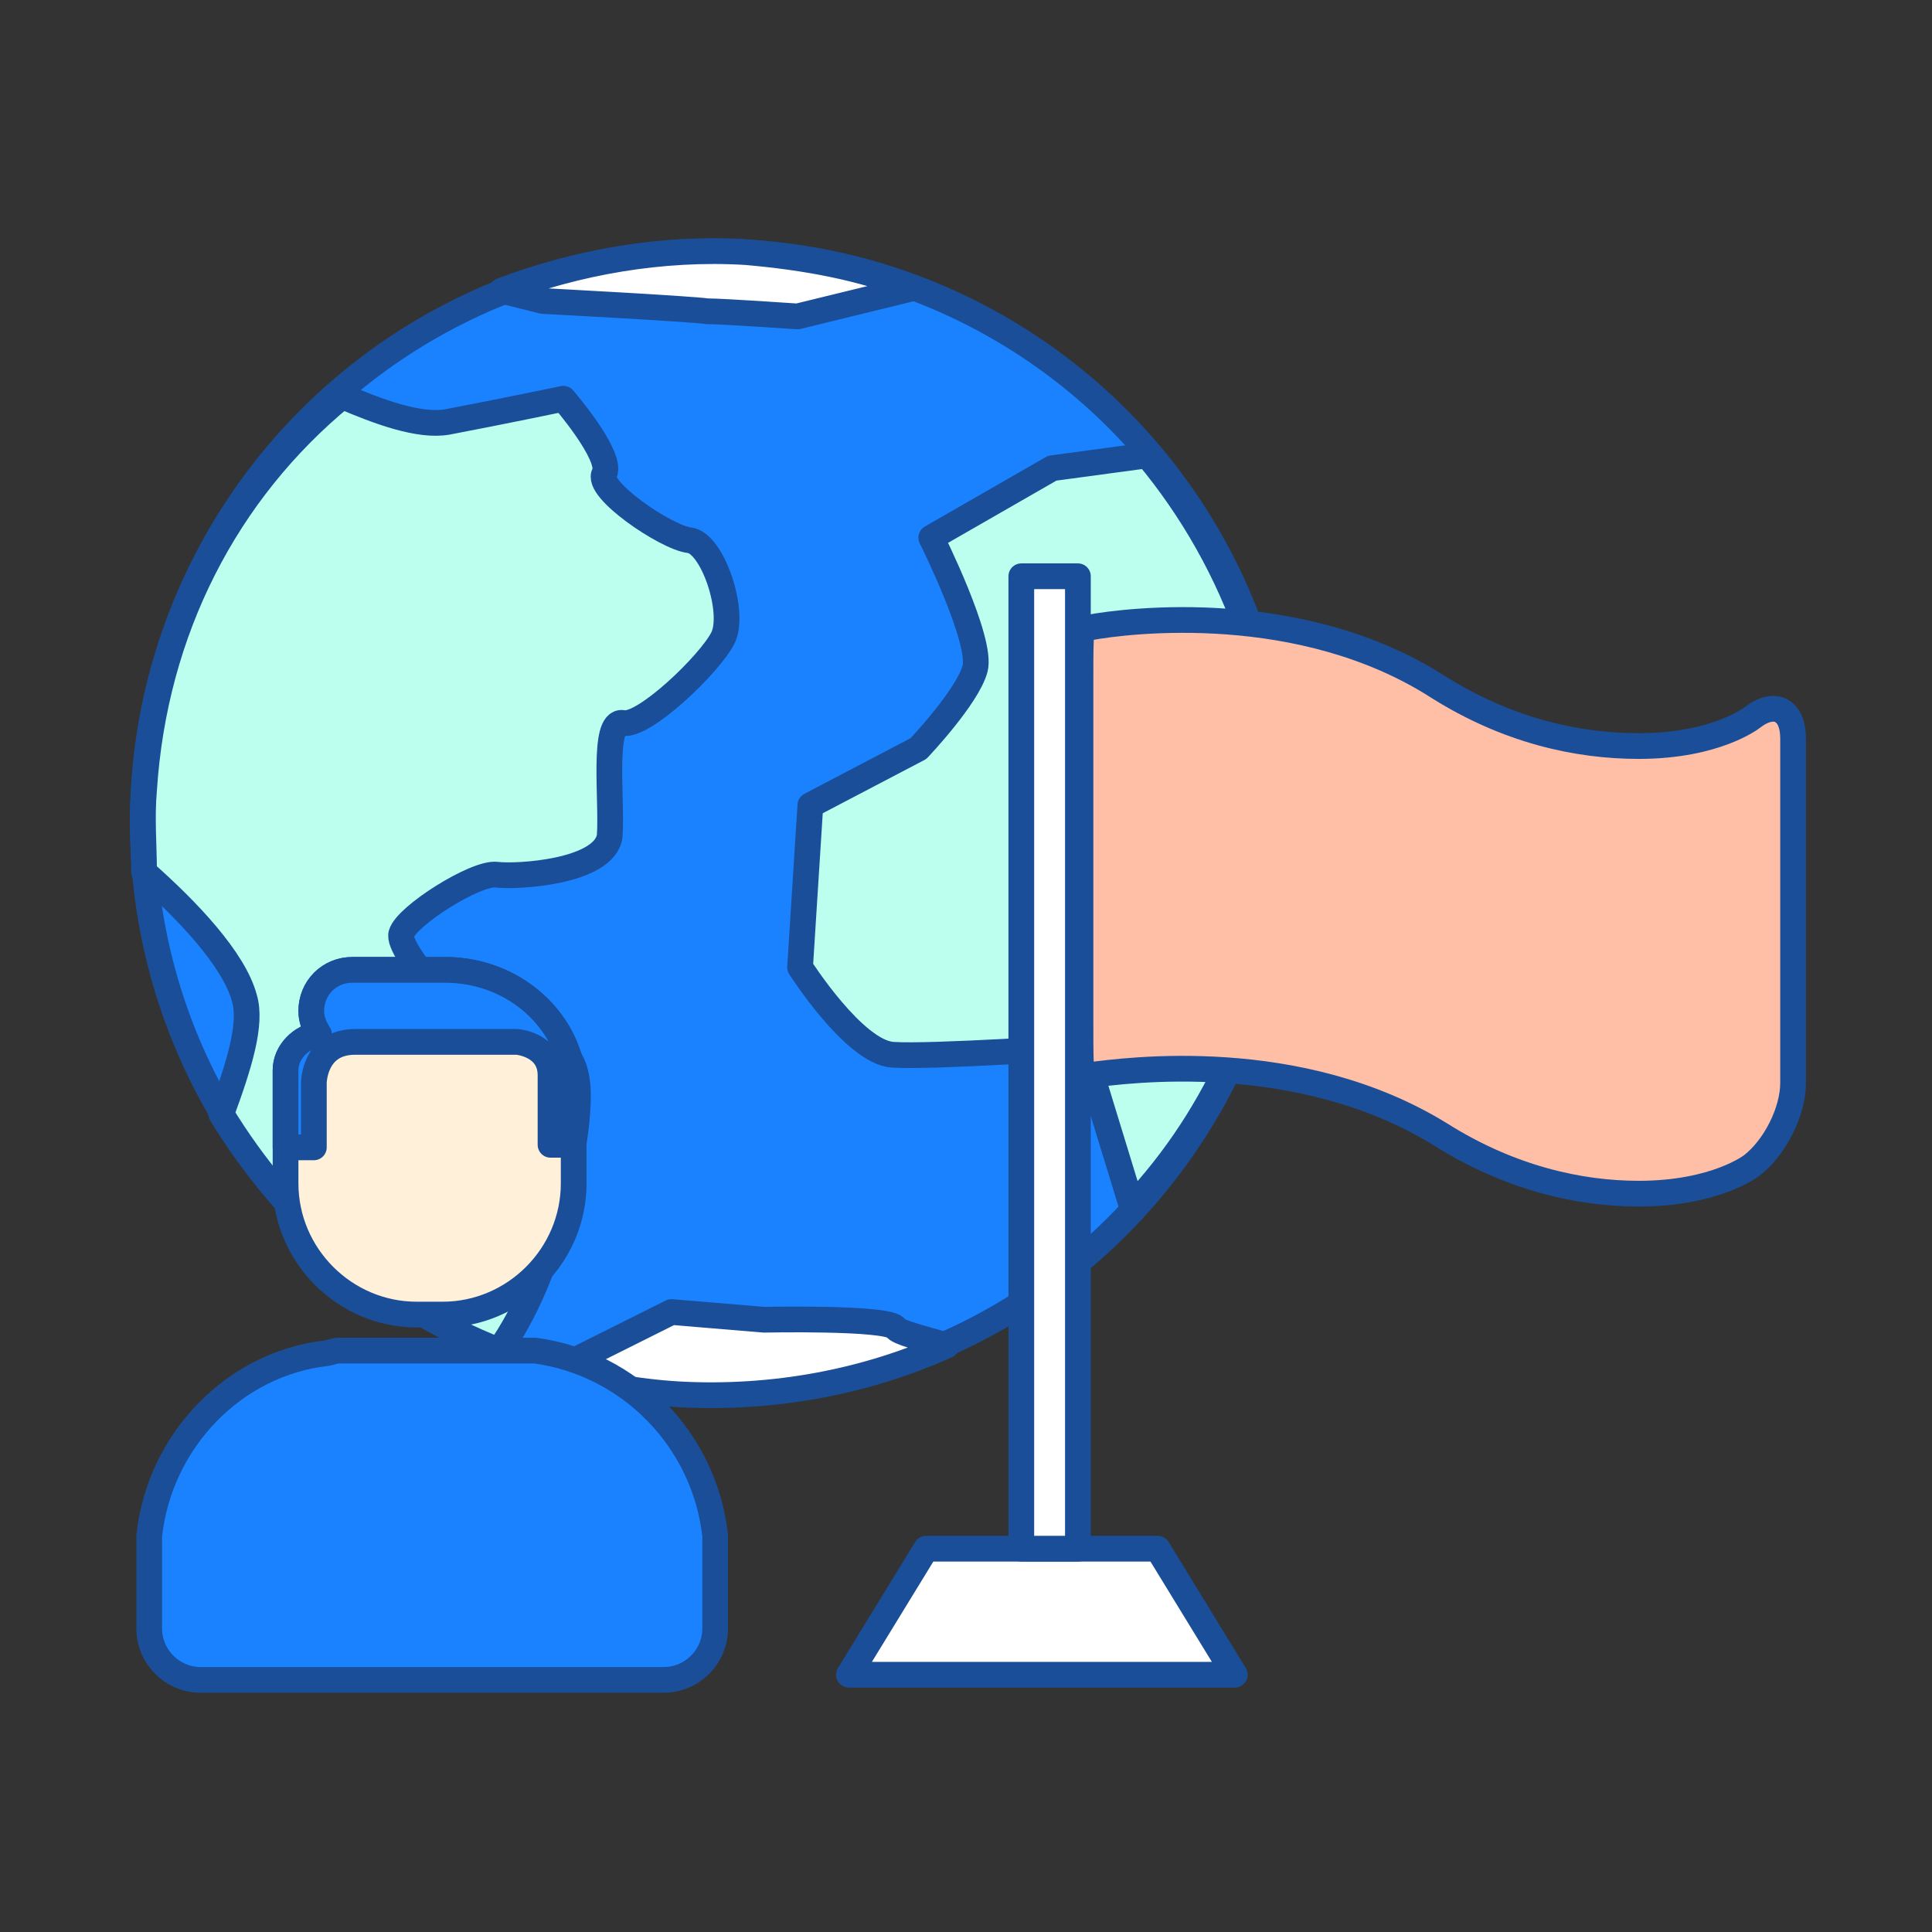 <?xml version="1.0" encoding="utf-8"?>
<!-- Generator: Adobe Illustrator 19.2.0, SVG Export Plug-In . SVG Version: 6.00 Build 0)  -->
<svg version="1.1" id="Layer_1" xmlns="http://www.w3.org/2000/svg" xmlns:xlink="http://www.w3.org/1999/xlink" x="0px" y="0px"
	 viewBox="0 0 75.1 75.1" style="enable-background:new 0 0 75.1 75.1;" xml:space="preserve">
<rect x="0" y="0" width="75.1" height="75.1" fill="#333333" stroke="none"/>
<style type="text/css">
	.st0{fill:#BBDDFF;stroke:#1A4E99;stroke-linecap:round;stroke-linejoin:round;stroke-miterlimit:10;}
	.st1{fill:#FFFFFF;stroke:#1A4E99;stroke-linecap:round;stroke-linejoin:round;stroke-miterlimit:10;}
	.st2{fill:#BBDDFF;}
	.st3{fill:none;stroke:#1A4E99;stroke-linecap:round;stroke-linejoin:round;stroke-miterlimit:10;}
	.st4{fill:#FFFFFF;}
	.st5{fill:#1A82FF;}
	.st6{fill:#1A82FF;stroke:#1A4E99;stroke-linecap:round;stroke-linejoin:round;stroke-miterlimit:10;}
	.st7{fill:#BDFFEE;stroke:#1A4E99;stroke-linecap:round;stroke-linejoin:round;stroke-miterlimit:10;}
	.st8{fill:#FFBFA6;}
	.st9{fill:#FFF0D9;stroke:#1A4E99;stroke-linecap:round;stroke-linejoin:round;stroke-miterlimit:10;}
	.st10{fill:#E9F3FF;}
	.st11{fill:#F7D5BC;stroke:#1A4E99;stroke-linecap:round;stroke-linejoin:round;stroke-miterlimit:10;}
</style>
<g>
	<g>
		<g>
			
				<ellipse transform="matrix(5.876175e-02 -0.998 0.998 5.876175e-02 -5.821 57.732)" class="st6" cx="27.7" cy="32" rx="22.2" ry="22.2"/>
			<path class="st7" d="M5.6,30.7c-0.1,1.1,0,2.2,0,3.2c1.7,1.5,3.5,3.4,3.9,4.9c0.3,1-0.2,2.6-0.9,4.5c2.5,4.1,6.2,7.4,10.8,9.2
				c2.1-3,2.8-7.1,3-8.8c0.2-2,0.1-3.4-2.6-3.5c-1.8-0.1-4.4-3.3-4.2-3.9c0.2-0.7,2.9-2.4,3.7-2.3c0.8,0.1,4.2-0.1,4.4-1.5
				c0.1-1.4-0.3-4.5,0.5-4.4c0.8,0.2,3.4-2.3,3.9-3.3c0.5-1-0.4-3.7-1.3-3.8c-0.9-0.1-3.7-2-3.3-2.6c0.3-0.7-1.6-2.9-1.6-2.9
				s-2.4,0.5-4.5,0.9c-1.1,0.2-2.7-0.4-4.1-1C8.8,19.1,6,24.5,5.6,30.7z"/>
			<path class="st7" d="M49.8,33.3c0.3-5.9-1.7-11.4-5.2-15.6l-3.7,0.5l-4.7,2.7c0,0,2,4,1.7,5.1c-0.3,1.1-2.2,3.1-2.2,3.1l-4.2,2.2
				l-0.4,6.3c0,0,2.1,3.3,3.6,3.4c1.5,0.1,7.4-0.3,7.4-0.3l1.9,6.2C47.4,43.3,49.5,38.5,49.8,33.3z"/>
			<path class="st1" d="M35.5,11.2c-2-0.8-4.2-1.2-6.5-1.4c-3.3-0.2-6.6,0.4-9.5,1.5l1.6,0.4c0,0,5.7,0.3,6.4,0.4
				c0.6,0,3.5,0.2,3.5,0.2L35.5,11.2z"/>
			<path class="st1" d="M26.1,51l-4.6,2.3c1.6,0.5,3.2,0.8,4.9,0.9c3.7,0.2,7.3-0.5,10.4-1.9c-1-0.3-1.9-0.5-2-0.7
				c-0.4-0.4-5.1-0.3-5.1-0.3L26.1,51z"/>
		</g>
		<polygon class="st1" points="45,60.2 36,60.2 33,65.1 48,65.1 		"/>
		<rect x="39.7" y="22.4" class="st1" width="2.2" height="37.8"/>
		<g>
			<path class="st8" d="M55.9,26.7c-5.3-3.4-12-2.6-13.6-2.3c-0.2,0-0.2,0-0.2,0c-0.1,0-0.1,0.9-0.1,2v13.4c0,1.1,0,2,0.1,2
				c0,0,0,0,0.2,0c1.5-0.2,8.2-1.1,13.7,2.3c2.7,1.7,5.4,2.3,7.7,2.3c3,0,4.4-1.1,4.4-1.1c0.9-0.7,1.6-2.1,1.6-3.2V28.7
				c0-1.1-0.7-1.5-1.6-0.8c0,0-1.4,1.1-4.4,1.1C61.3,29,58.6,28.4,55.9,26.7z"/>
			<path class="st3" d="M55.9,26.7c-5.3-3.4-12-2.6-13.6-2.3c-0.2,0-0.2,0-0.2,0c-0.1,0-0.1,0.9-0.1,2v13.4c0,1.1,0,2,0.1,2
				c0,0,0,0,0.2,0c1.5-0.2,8.2-1.1,13.7,2.3c2.7,1.7,5.4,2.3,7.7,2.3c3,0,4.4-1.1,4.4-1.1c0.9-0.7,1.6-2.1,1.6-3.2V28.7
				c0-1.1-0.7-1.5-1.6-0.8c0,0-1.4,1.1-4.4,1.1C61.3,29,58.6,28.4,55.9,26.7z"/>
		</g>
	</g>
	<g>
		<path class="st9" d="M17.3,37.7h-0.5h-0.5h-2.6c-0.9,0-1.6,0.7-1.6,1.6c0,0.3,0.1,0.6,0.3,0.9c-0.7,0.1-1.3,0.7-1.3,1.4v1.3v1.4
			V46c0,2.8,2.3,5.1,5.1,5.1h1c2.8,0,5.1-2.3,5.1-5.1v-3.2C22.5,40,20.2,37.7,17.3,37.7z"/>
		<path class="st6" d="M17.3,37.7h-0.5h-0.5h-2.6c-0.9,0-1.6,0.7-1.6,1.6c0,0.3,0.1,0.6,0.3,0.9c-0.7,0.1-1.3,0.7-1.3,1.4v1.3v1.4
			v0.3h1.1v-2.5c0,0,0-1.6,1.6-1.6c1.3,0,6.3,0,6.3,0s1.3,0.1,1.3,1.3c0,1.3,0,2.7,0,2.7h0.9v-1.8C22.5,40,20.2,37.7,17.3,37.7z"/>
		<g>
			<path class="st5" d="M25.8,65.3c1.1,0,2-0.9,2-2v-0.8c0-1.1,0-2.2,0-2.5c0,0,0,0,0-0.3c-0.4-3.7-3.3-6.7-7-7.2
				c-0.4,0-0.4,0-0.4,0c-0.4,0-1.6,0-2.7,0h-1.8c-1.1,0-2.3,0-2.8,0c0,0,0,0-0.4,0.1C9.1,53,6.2,56,5.8,59.7c0,0.3,0,0.3,0,0.3
				c0,0.3,0,1.4,0,2.5v0.8c0,1.1,0.9,2,2,2H25.8z"/>
			<path class="st3" d="M25.8,65.3c1.1,0,2-0.9,2-2v-0.8c0-1.1,0-2.2,0-2.5c0,0,0,0,0-0.3c-0.4-3.7-3.3-6.7-7-7.2
				c-0.4,0-0.4,0-0.4,0c-0.4,0-1.6,0-2.7,0h-1.8c-1.1,0-2.3,0-2.8,0c0,0,0,0-0.4,0.1C9.1,53,6.2,56,5.8,59.7c0,0.3,0,0.3,0,0.3
				c0,0.3,0,1.4,0,2.5v0.8c0,1.1,0.9,2,2,2H25.8z"/>
		</g>
	</g>
</g>
</svg>
